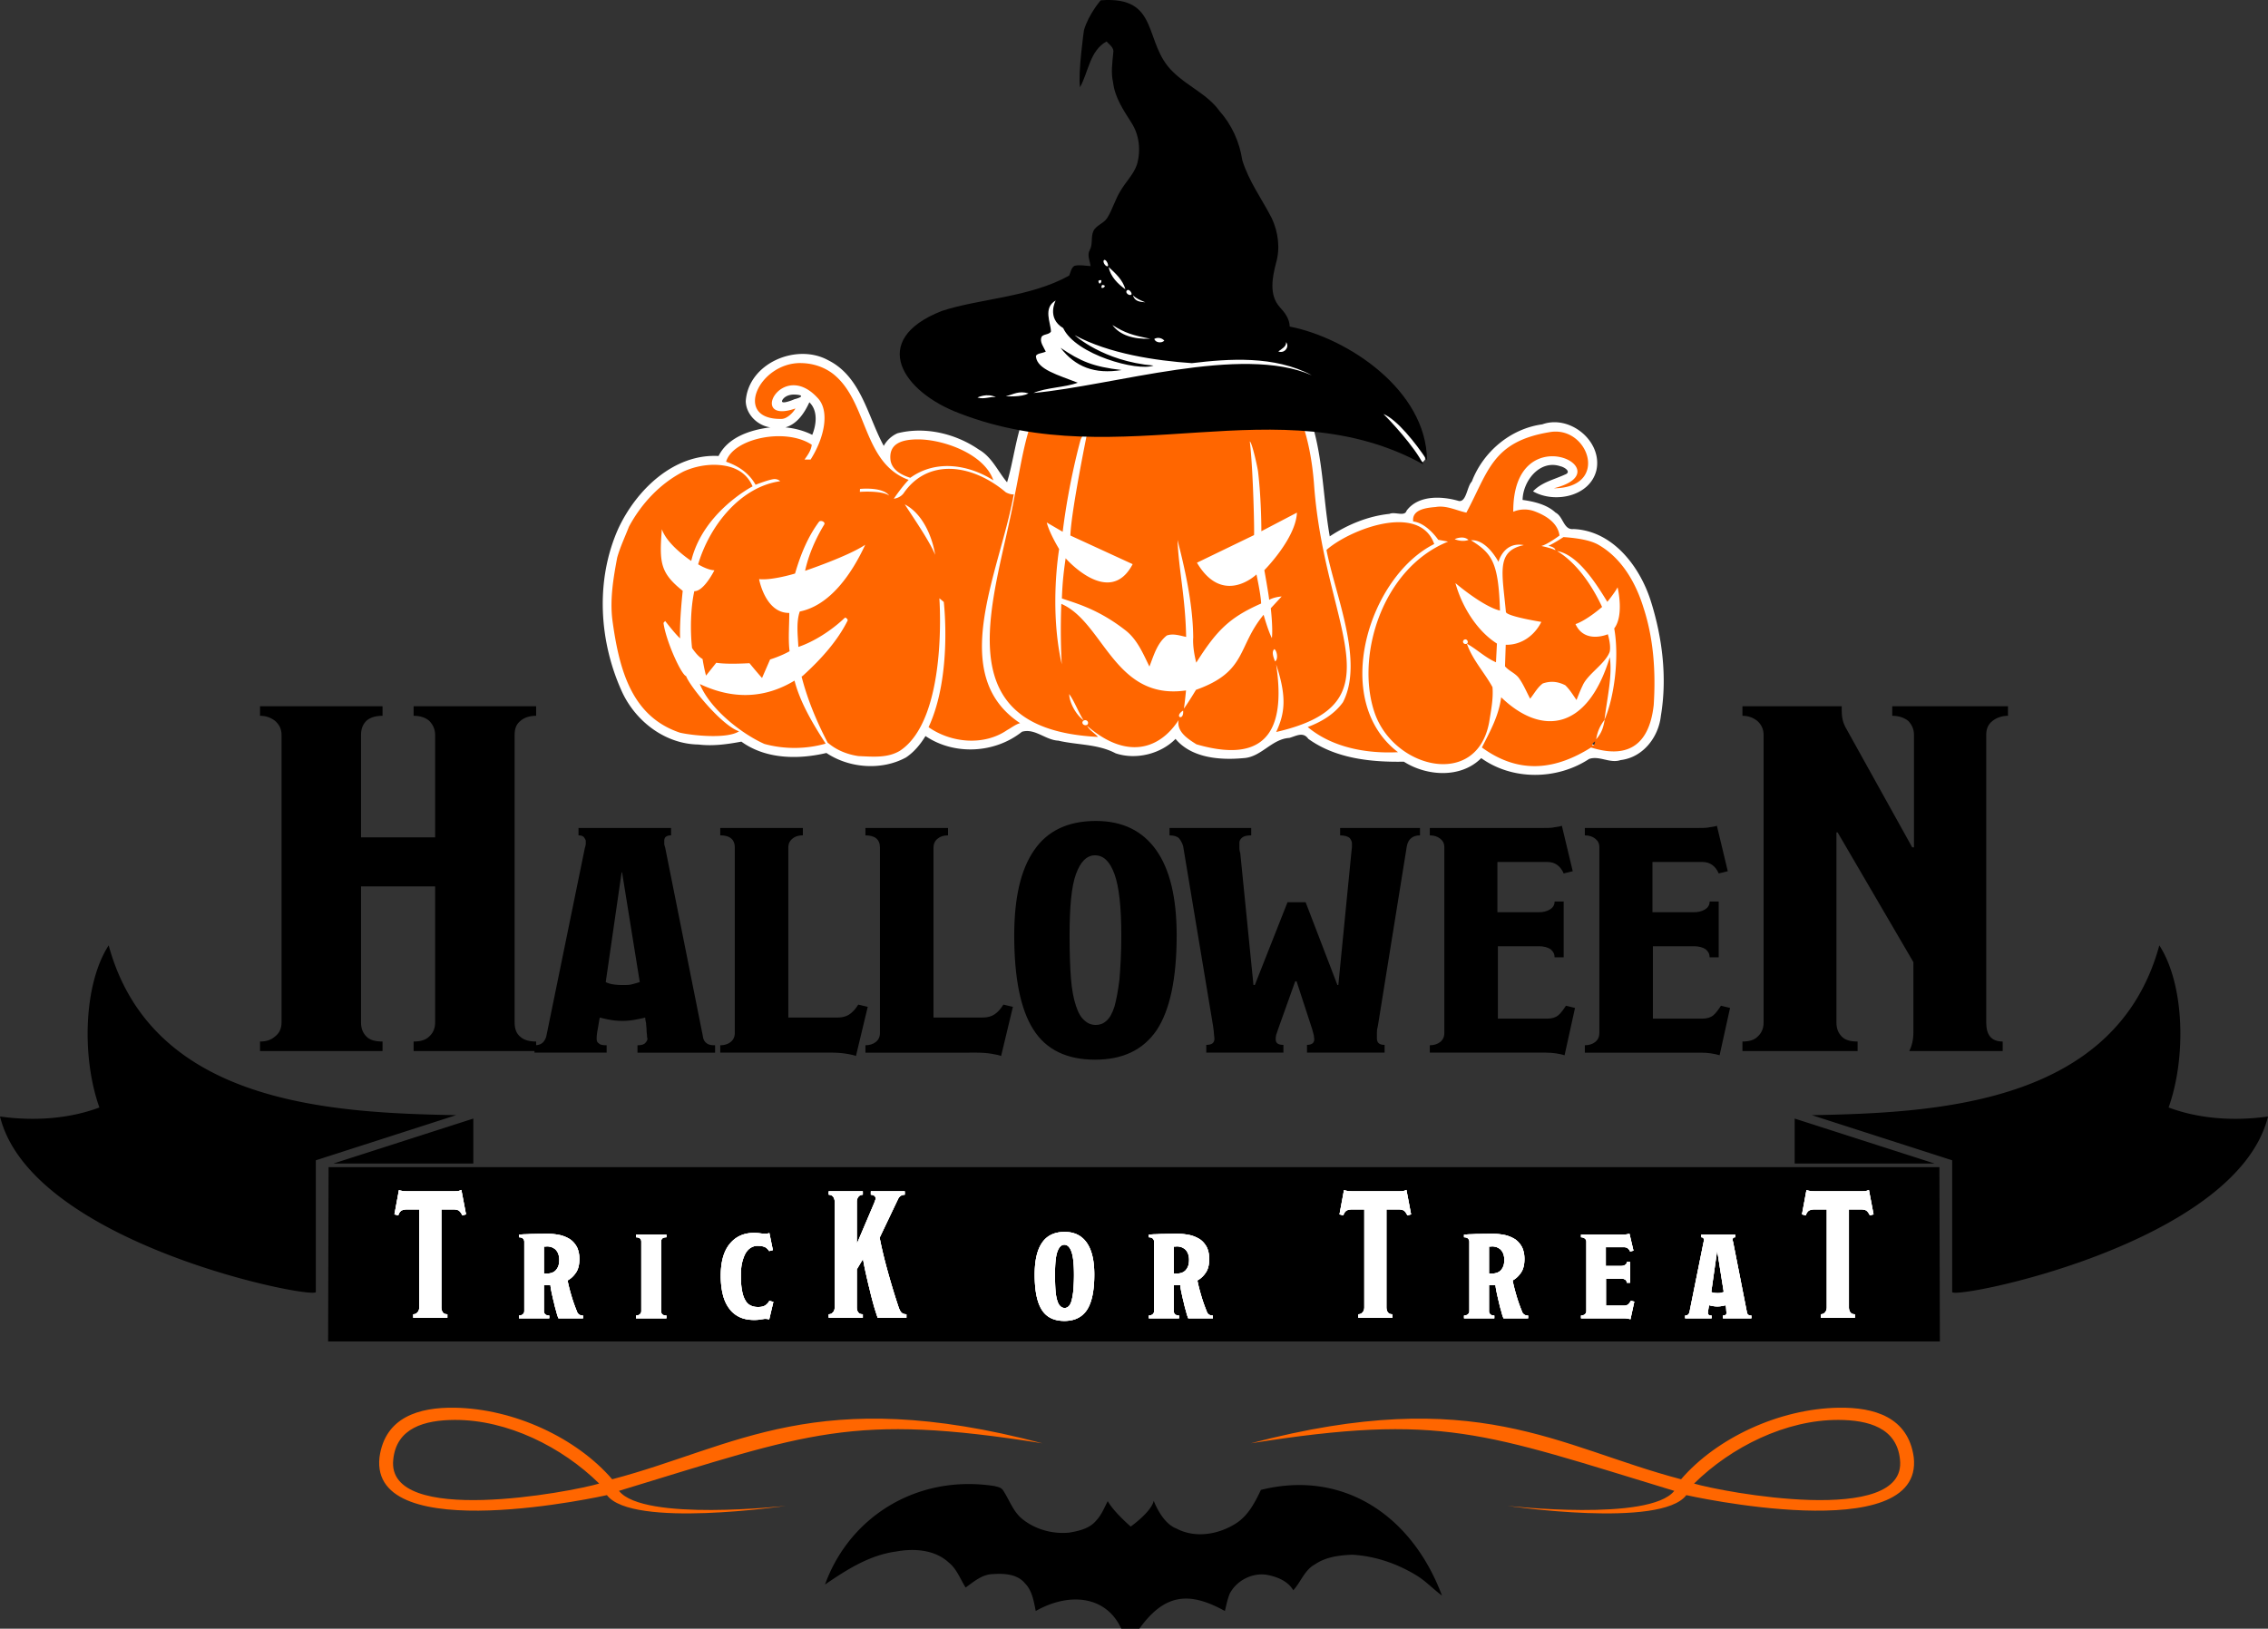 <?xml version="1.0"?>
<svg xmlns="http://www.w3.org/2000/svg" width="1009.512" height="725.086" viewBox="0 0 1009.512 725.086">
  <rect x="0" y="0" width="1009.512" height="725.086" fill="#333333" stroke="none"/>
  <g fill="#f60">
    <path d="M202.355 626.72c26.37.42 54.262 13.431 70.135 31.856 55.067-14.472 90.869-42.549 191.489-16.019-85.053-13.491-103.281-4.72-188.471 21.179 10.965 13.821 74.281 6.67 74.281 6.67s-68.422 10.136-79.638-4.772c0 0-105.743 23.767-101.24-16.816 2.443-17.923 17.622-22.351 33.444-22.099zm-.029 5.429c-13.207.064-25.878 3.486-27.28 17.64-3.35 30.049 79.462 14.382 91.663 10.698-16.48-16.251-40.838-28.452-64.383-28.338zM818.394 626.72c-26.37.42-54.261 13.431-70.135 31.856-55.067-14.472-90.868-42.549-191.488-16.019 85.053-13.491 103.28-4.72 188.47 21.179-10.965 13.821-74.28 6.67-74.28 6.67s68.421 10.136 79.638-4.772c0 0 105.742 23.767 101.24-16.816-2.443-17.923-17.623-22.351-33.445-22.099zm.029 5.429c13.208.064 25.879 3.486 27.28 17.64 3.35 30.049-79.461 14.382-91.663 10.698 16.481-16.251 40.839-28.452 64.383-28.338z"/>
  </g>
  <path d="M430.008 660.707c-28.812.459-53.125 18.085-62.797 44.729 9.6-6.56 19.79-13.11 31.58-14.68 8.01-1.49 17.31-.89 23.56 4.93 3.56 2.86 5.06 7.33 7.46 11.08 3.66-2.6 7.36-5.88 12.1-5.97 4.97-.34 10.84-.09 14.29 4.08 3.24 3.24 3.95 8.05 4.82 12.349 14.577-8.299 31.204-7.084 38.067 7.861h8.066c11.526-16.1 22.725-16.306 38.067-7.861.64-2.68 1.13-5.22 2.17-7.78 3.09-5.85 10.02-9.4 16.59-8.31 4.47.85 9.25 2.711 11.67 6.861 3.41-3.69 5-9.01 9.62-11.52 4.87-3.34 10.9-4.09 16.67-4.31 10.13.58 20.009 3.96 28.639 9.26 4.1 2.5 7.38 6.08 11.26 8.92-13.455-35.904-44.158-56.11-80.588-47.049-2.57 5.41-5.45 11.01-10.51 14.53-7.83 5.26-18.55 7.25-27.16 2.65-4.85-1.86-8.23-7.803-10.05-12.313-1.09 5.001-10.235 11.454-10.235 11.453 0 0-7.507-6.422-10.236-11.322-1.53 3.01-2.82 6.25-5.2 8.74-2.92 3.51-7.67 4.562-11.95 5.291-7.43.72-15.24-1.43-21.02-6.19-4-3.311-5.62-8.42-8.4-12.63-.84-1.33-2.52-1.57-3.89-1.92a74.735 74.735 0 00-12.593-.879zM48.371 420.875c-11.205 17.306-12.07 49.843-4.13 72.182-13.408 5.018-28.98 6.165-44.241 4.01 14.086 56.83 139.458 81.525 140.58 78.16v-58.66l62.436-20.092c-54.939-1.044-135.322-4.618-154.645-75.6zm912.77 0c-19.323 70.982-99.706 74.556-154.645 75.6l62.436 20.092v58.66c1.121 3.365 126.494-21.33 140.58-78.16-15.262 2.155-30.833 1.008-44.24-4.01 7.939-22.34 7.073-54.876-4.131-72.182zM210.686 497.99l-62.24 20h62.24zm588.14 0v20h62.24zm-652.57 21.628l-.2 77.57h717.4l-.2-77.57z"/>
  <g font-weight="400" font-family="ModestoW01-Cond" letter-spacing="59.046" word-spacing="0" fill="#fff">
    <path d="M205.803 541.091l1.63-.444-2.075-10.893a6.76 6.76 0 01-1.185.444c-.52.148-1.186.148-1.927.148h-21.12c-.74 0-1.407 0-2.074-.148-.74-.148-1.185-.222-1.482-.37l-2 10.819 1.704.444c.296-.963.74-1.63 1.334-2.075.592-.37 1.482-.592 2.667-.592h5.335v43.571c0 1.038-.296 1.779-.815 2.297-.518.593-1.111.816-1.852.816v1.556h15.19v-1.556c-.889 0-1.555-.223-2-.816-.445-.592-.667-1.333-.667-2.297v-43.571h5.187c1.334 0 2.223.222 2.742.666.519.445.963 1.112 1.408 2.001zM248.93 560.844c0 1.165-.148 2.147-.445 2.882-.296.798-.74 1.411-1.185 1.901-.519.491-1.112.86-1.779 1.043-.667.245-1.333.307-2 .307h-.667c-.297 0-.593 0-.741-.061v-11.958h.667c.296 0 .518-.061.74-.061.593 0 1.26.122 1.927.306.593.246 1.186.552 1.705.981.518.491.963 1.104 1.26 1.84.296.736.518 1.717.518 2.821zm-.37 26.062h10.967v-1.226c-.741 0-1.26-.123-1.705-.43-.444-.306-.815-.735-.963-1.226-.89-2.207-1.779-4.599-2.52-7.174-.74-2.515-1.333-4.784-1.704-6.807 1.408-.736 2.668-1.901 3.705-3.434 1.038-1.472 1.556-3.557 1.556-6.133 0-1.962-.37-3.679-1.037-5.15-.741-1.411-1.704-2.576-2.964-3.496a14.698 14.698 0 00-4.594-1.962 29.326 29.326 0 00-5.929-.614c-1.111 0-2.223.061-3.408.061-1.186 0-2.371.061-3.483.061-1.186.061-2.223.123-3.186.123-.964.061-1.705.123-2.298.123v1.226c.816 0 1.408.184 1.779.552.37.368.593.859.593 1.41v30.846c0 .613-.223 1.104-.667 1.471-.445.368-1.038.552-1.705.552v1.227h13.487v-1.227c-.815 0-1.408-.184-1.778-.552-.445-.367-.593-.858-.593-1.471v-11.529h2.89c.074.981.296 2.208.592 3.557.297 1.349.593 2.76.964 4.17a47.93 47.93 0 001.037 3.986c.297 1.287.667 2.33.964 3.066zM283.076 586.906h13.56v-1.226c-1.63 0-2.37-.675-2.37-2.024v-30.845c0-1.288.74-1.962 2.37-1.962v-1.227h-13.56v1.227c1.556 0 2.371.674 2.371 1.962v30.845c0 .614-.222 1.104-.667 1.472-.444.368-1.037.552-1.704.552zM342.383 587.397l1.852-7.788-1.778-.49c-.519.98-1.186 1.655-1.927 2.084-.74.491-1.778.675-3.112.675-1.26 0-2.371-.184-3.26-.675-.964-.429-1.779-1.165-2.372-2.268-.667-1.104-1.185-2.515-1.482-4.293-.37-1.778-.519-3.986-.519-6.684 0-2.33.149-4.354.593-6.071.445-1.717.964-3.066 1.63-4.17.667-1.043 1.483-1.84 2.372-2.33.889-.49 1.778-.736 2.742-.736 1.63 0 2.741.245 3.482.613.667.368 1.26.981 1.779 1.717l1.63-.43-1.556-7.603c-.593.245-1.26.306-1.927.306-.593 0-1.334-.06-2.223-.184a21.237 21.237 0 00-2.667-.184c-4.595 0-8.226 1.656-10.893 4.968-2.668 3.311-3.928 8.033-3.928 14.104 0 3.066.297 5.764.89 8.217.592 2.453 1.481 4.477 2.741 6.194 1.186 1.717 2.742 3.004 4.594 3.924 1.853.92 4.076 1.35 6.596 1.35 1.111 0 2.148-.062 3.038-.246.889-.123 1.556-.245 1.926-.245.37 0 .667.06.964.06.296.062.518.123.815.185zM390.648 586.664h12.82v-1.556c-.741 0-1.334-.149-1.927-.52-.592-.37-1.185-1.407-1.704-3.037-1.704-5.113-3.26-10.3-4.742-15.636-1.482-5.335-2.668-10.3-3.557-14.894l8.225-17.266c.593-1.186 1.556-1.852 2.964-1.852v-1.557H387.61v1.557c.741 0 1.26.222 1.63.518.297.297.52.667.52 1.112 0 .296-.149.667-.297 1.111-.148.445-.445 1.186-.89 2.223l-6.965 16.377h-.222v-18.23c0-.814.222-1.555.667-2.148.444-.593 1.111-.963 2-.963v-1.557h-15.19v1.557c.815 0 1.482.296 1.926.815.445.592.741 1.334.741 2.297v46.98c0 1.038-.296 1.779-.815 2.297-.519.593-1.111.816-1.852.816v1.556h15.19v-1.556c-.889 0-1.556-.223-2-.816-.445-.518-.667-1.26-.667-2.297V565.1l2.742-4.594c.37 2.149.815 4.372 1.333 6.669.519 2.297 1.038 4.594 1.63 6.891.52 2.298 1.112 4.52 1.705 6.67.593 2.148 1.26 4.15 1.852 5.928zM478.043 567.467a90.64 90.64 0 01-.296 7.236c-.222 1.901-.519 3.434-.815 4.538-.37 1.165-.815 1.962-1.334 2.392a2.403 2.403 0 01-1.704.674 2.563 2.563 0 01-1.853-.736c-.593-.49-1.037-1.287-1.408-2.453-.37-1.103-.667-2.636-.815-4.537-.148-1.901-.222-4.293-.222-7.114 0-4.722.296-8.094 1.037-10.18.741-2.084 1.779-3.127 3.112-3.127 1.408 0 2.446 1.043 3.187 3.128.74 2.085 1.111 5.457 1.111 10.18zm9.04-.06c0-6.194-1.11-10.916-3.334-14.105-2.223-3.189-5.483-4.845-9.855-4.845-4.595 0-7.93 1.656-10.078 4.845-2.223 3.25-3.26 7.972-3.26 14.165 0 7.053 1.037 12.265 3.112 15.576 2.074 3.373 5.483 5.029 10.077 5.029 4.52 0 7.855-1.595 10.078-4.906 2.15-3.311 3.26-8.524 3.26-15.76zM529.27 560.844c0 1.165-.147 2.147-.444 2.882-.296.798-.74 1.411-1.185 1.901-.52.491-1.112.86-1.779 1.043-.667.245-1.334.307-2 .307h-.668c-.296 0-.592 0-.74-.061v-11.958h.666c.297 0 .519-.061.741-.061.593 0 1.26.122 1.927.306.593.246 1.186.552 1.704.981.519.491.964 1.104 1.26 1.84.296.736.519 1.717.519 2.821zm-.37 26.062h10.967v-1.226c-.74 0-1.26-.123-1.704-.43-.445-.306-.815-.735-.963-1.226-.89-2.207-1.779-4.599-2.52-7.174-.74-2.515-1.334-4.784-1.704-6.807 1.408-.736 2.668-1.901 3.705-3.434 1.037-1.472 1.556-3.557 1.556-6.133 0-1.962-.37-3.679-1.037-5.15-.741-1.411-1.705-2.576-2.964-3.496a14.698 14.698 0 00-4.595-1.962 29.327 29.327 0 00-5.928-.614c-1.111 0-2.223.061-3.408.061-1.186 0-2.372.061-3.483.061-1.186.061-2.223.123-3.187.123-.963.061-1.704.123-2.297.123v1.226c.815 0 1.408.184 1.779.552.37.368.592.859.592 1.41v30.846c0 .613-.222 1.104-.666 1.471-.445.368-1.038.552-1.705.552v1.227h13.487v-1.227c-.815 0-1.408-.184-1.779-.552-.444-.367-.593-.858-.593-1.471v-11.529h2.89c.074.981.297 2.208.593 3.557.297 1.349.593 2.76.964 4.17.296 1.41.666 2.76 1.037 3.986.296 1.287.667 2.33.963 3.066zM626.459 541.091l1.63-.444-2.075-10.893a6.76 6.76 0 01-1.186.444c-.518.148-1.185.148-1.926.148h-21.12c-.74 0-1.407 0-2.074-.148-.741-.148-1.186-.222-1.482-.37l-2 10.819 1.704.444c.296-.963.74-1.63 1.333-2.075.593-.37 1.482-.592 2.668-.592h5.335v43.571c0 1.038-.296 1.779-.815 2.297-.518.593-1.111.816-1.852.816v1.556h15.19v-1.556c-.889 0-1.556-.223-2-.816-.445-.592-.667-1.333-.667-2.297v-43.571h5.187c1.334 0 2.223.222 2.742.666.518.445.963 1.112 1.408 2.001zM669.586 560.844c0 1.165-.148 2.147-.445 2.882-.296.798-.74 1.411-1.185 1.901-.52.491-1.112.86-1.779 1.043-.667.245-1.334.307-2 .307h-.667c-.297 0-.593 0-.741-.061v-11.958h.666c.297 0 .52-.061.742-.061.592 0 1.26.122 1.926.306.593.246 1.186.552 1.704.981.52.491.964 1.104 1.26 1.84.297.736.519 1.717.519 2.821zm-.37 26.062h10.966v-1.226c-.74 0-1.26-.123-1.704-.43-.444-.306-.815-.735-.963-1.226-.89-2.207-1.779-4.599-2.52-7.174-.74-2.515-1.333-4.784-1.704-6.807 1.408-.736 2.668-1.901 3.705-3.434 1.038-1.472 1.556-3.557 1.556-6.133 0-1.962-.37-3.679-1.037-5.15-.741-1.411-1.705-2.576-2.964-3.496a14.698 14.698 0 00-4.595-1.962 29.327 29.327 0 00-5.928-.614c-1.111 0-2.223.061-3.408.061-1.186 0-2.372.061-3.483.061-1.186.061-2.223.123-3.187.123-.963.061-1.704.123-2.297.123v1.226c.815 0 1.408.184 1.779.552.37.368.593.859.593 1.41v30.846c0 .613-.223 1.104-.667 1.471-.445.368-1.038.552-1.705.552v1.227h13.487v-1.227c-.815 0-1.408-.184-1.779-.552-.444-.367-.592-.858-.592-1.471v-11.529h2.89c.074.981.296 2.208.592 3.557.297 1.349.593 2.76.964 4.17.296 1.41.667 2.76 1.037 3.986.297 1.287.667 2.33.963 3.066zM725.74 587.336l1.704-7.85-1.482-.368c-.444.675-.815 1.227-1.26 1.595-.444.368-1.037.552-1.852.552h-8.003v-12.02h6.67c.814 0 1.481.184 1.926.491.444.368.667.797.667 1.35h1.482v-9.26h-1.482c0 .613-.297 1.042-.815 1.349-.52.306-1.112.429-1.779.429h-6.743v-8.34h8.151c1.26 0 2.149.675 2.668 1.901l1.482-.368-1.779-7.543c-.296.123-.74.184-1.185.246-.445.122-1.112.122-2.001.122h-18.377v1.227c.667 0 1.26.184 1.704.552.445.368.667.797.667 1.41v30.845c0 .614-.222 1.104-.667 1.472-.444.368-1.037.552-1.704.552v1.226h18.97c1.185 0 2.223.184 3.038.43zM764.369 556.981l2.89 18.213c-.37.123-.815.245-1.26.368-.444.122-.963.122-1.482.122-1.185 0-2.149-.122-2.816-.49l2.594-18.213zm2.52 29.925h12.67v-1.226c-.592 0-1.037-.061-1.333-.307-.37-.245-.593-.613-.667-1.226l-6.15-31.275c-.074-.245-.148-.429-.148-.613v-.552c0-.552.37-.858 1.111-.858v-1.227h-15.117v1.227c.445 0 .741.122.89.306.148.246.296.43.296.614v.429c0 .245-.074.49-.148.736l-6.299 31.274c-.148.49-.37.859-.667 1.104-.296.245-.74.368-1.26.368v1.226h11.783v-1.226c-.593 0-1.038-.061-1.26-.307-.297-.184-.37-.429-.37-.797 0-.122 0-.613.148-1.41.148-.797.222-1.472.37-2.085.445.122.963.245 1.63.368.667.122 1.334.184 2.075.184.667 0 1.334-.061 2-.184.668-.123 1.26-.246 1.705-.368 0 .306.074.613.148.981 0 .368.074.736.074 1.104 0 .368.074.736.074.981s.074.43.074.43c0 .244-.148.49-.37.735s-.667.368-1.26.368zM832.312 541.091l1.63-.444-2.074-10.893a6.758 6.758 0 01-1.186.444c-.519.148-1.186.148-1.927.148h-21.119c-.74 0-1.408 0-2.075-.148-.74-.148-1.185-.222-1.482-.37l-2 10.819 1.704.444c.296-.963.741-1.63 1.334-2.075.593-.37 1.482-.592 2.668-.592h5.335v43.571c0 1.038-.297 1.779-.815 2.297-.519.593-1.112.816-1.853.816v1.556h15.191v-1.556c-.89 0-1.556-.223-2-.816-.445-.592-.668-1.333-.668-2.297v-43.571h5.187c1.334 0 2.224.222 2.742.666.519.445.964 1.112 1.408 2.001z" style="line-height:125%;-inkscape-font-specification:ModestoW01-Cond"/>
    <path style="line-height:125%;-inkscape-font-specification:ModestoW01-Cond" d="M205.803 541.091l1.63-.444-2.075-10.893a6.76 6.76 0 01-1.185.444c-.52.148-1.186.148-1.927.148h-21.12c-.74 0-1.407 0-2.074-.148-.74-.148-1.185-.222-1.482-.37l-2 10.819 1.704.444c.296-.963.74-1.63 1.334-2.075.592-.37 1.482-.592 2.667-.592h5.335v43.571c0 1.038-.296 1.779-.815 2.297-.518.593-1.111.816-1.852.816v1.556h15.19v-1.556c-.889 0-1.555-.223-2-.816-.445-.592-.667-1.333-.667-2.297v-43.571h5.187c1.334 0 2.223.222 2.742.666.519.445.963 1.112 1.408 2.001zM248.93 560.844c0 1.165-.148 2.147-.445 2.882-.296.798-.74 1.411-1.185 1.901-.519.491-1.112.86-1.779 1.043-.667.245-1.333.307-2 .307h-.667c-.297 0-.593 0-.741-.061v-11.958h.667c.296 0 .518-.061.74-.061.593 0 1.26.122 1.927.306.593.246 1.186.552 1.705.981.518.491.963 1.104 1.26 1.84.296.736.518 1.717.518 2.821zm-.37 26.062h10.967v-1.226c-.741 0-1.26-.123-1.705-.43-.444-.306-.815-.735-.963-1.226-.89-2.207-1.779-4.599-2.52-7.174-.74-2.515-1.333-4.784-1.704-6.807 1.408-.736 2.668-1.901 3.705-3.434 1.038-1.472 1.556-3.557 1.556-6.133 0-1.962-.37-3.679-1.037-5.15-.741-1.411-1.704-2.576-2.964-3.496a14.698 14.698 0 00-4.594-1.962 29.326 29.326 0 00-5.929-.614c-1.111 0-2.223.061-3.408.061-1.186 0-2.371.061-3.483.061-1.186.061-2.223.123-3.186.123-.964.061-1.705.123-2.298.123v1.226c.816 0 1.408.184 1.779.552.37.368.593.859.593 1.41v30.846c0 .613-.223 1.104-.667 1.471-.445.368-1.038.552-1.705.552v1.227h13.487v-1.227c-.815 0-1.408-.184-1.778-.552-.445-.367-.593-.858-.593-1.471v-11.529h2.89c.074.981.296 2.208.592 3.557.297 1.349.593 2.76.964 4.17a47.93 47.93 0 001.037 3.986c.297 1.287.667 2.33.964 3.066zM283.076 586.906h13.56v-1.226c-1.63 0-2.37-.675-2.37-2.024v-30.845c0-1.288.74-1.962 2.37-1.962v-1.227h-13.56v1.227c1.556 0 2.371.674 2.371 1.962v30.845c0 .614-.222 1.104-.667 1.472-.444.368-1.037.552-1.704.552zM342.383 587.397l1.852-7.788-1.778-.49c-.519.98-1.186 1.655-1.927 2.084-.74.491-1.778.675-3.112.675-1.26 0-2.371-.184-3.26-.675-.964-.429-1.779-1.165-2.372-2.268-.667-1.104-1.185-2.515-1.482-4.293-.37-1.778-.519-3.986-.519-6.684 0-2.33.149-4.354.593-6.071.445-1.717.964-3.066 1.63-4.17.667-1.043 1.483-1.84 2.372-2.33.889-.49 1.778-.736 2.742-.736 1.63 0 2.741.245 3.482.613.667.368 1.26.981 1.779 1.717l1.63-.43-1.556-7.603c-.593.245-1.26.306-1.927.306-.593 0-1.334-.06-2.223-.184a21.237 21.237 0 00-2.667-.184c-4.595 0-8.226 1.656-10.893 4.968-2.668 3.311-3.928 8.033-3.928 14.104 0 3.066.297 5.764.89 8.217.592 2.453 1.481 4.477 2.741 6.194 1.186 1.717 2.742 3.004 4.594 3.924 1.853.92 4.076 1.35 6.596 1.35 1.111 0 2.148-.062 3.038-.246.889-.123 1.556-.245 1.926-.245.37 0 .667.06.964.06.296.062.518.123.815.185zM390.648 586.664h12.82v-1.556c-.741 0-1.334-.149-1.927-.52-.592-.37-1.185-1.407-1.704-3.037-1.704-5.113-3.26-10.3-4.742-15.636-1.482-5.335-2.668-10.3-3.557-14.894l8.225-17.266c.593-1.186 1.556-1.852 2.964-1.852v-1.557H387.61v1.557c.741 0 1.26.222 1.63.518.297.297.52.667.52 1.112 0 .296-.149.667-.297 1.111-.148.445-.445 1.186-.89 2.223l-6.965 16.377h-.222v-18.23c0-.814.222-1.555.667-2.148.444-.593 1.111-.963 2-.963v-1.557h-15.19v1.557c.815 0 1.482.296 1.926.815.445.592.741 1.334.741 2.297v46.98c0 1.038-.296 1.779-.815 2.297-.519.593-1.111.816-1.852.816v1.556h15.19v-1.556c-.889 0-1.556-.223-2-.816-.445-.518-.667-1.26-.667-2.297V565.1l2.742-4.594c.37 2.149.815 4.372 1.333 6.669.519 2.297 1.038 4.594 1.63 6.891.52 2.298 1.112 4.52 1.705 6.67.593 2.148 1.26 4.15 1.852 5.928zM478.043 567.467a90.64 90.64 0 01-.296 7.236c-.222 1.901-.519 3.434-.815 4.538-.37 1.165-.815 1.962-1.334 2.392a2.403 2.403 0 01-1.704.674 2.563 2.563 0 01-1.853-.736c-.593-.49-1.037-1.287-1.408-2.453-.37-1.103-.667-2.636-.815-4.537-.148-1.901-.222-4.293-.222-7.114 0-4.722.296-8.094 1.037-10.18.741-2.084 1.779-3.127 3.112-3.127 1.408 0 2.446 1.043 3.187 3.128.74 2.085 1.111 5.457 1.111 10.18zm9.04-.06c0-6.194-1.11-10.916-3.334-14.105-2.223-3.189-5.483-4.845-9.855-4.845-4.595 0-7.93 1.656-10.078 4.845-2.223 3.25-3.26 7.972-3.26 14.165 0 7.053 1.037 12.265 3.112 15.576 2.074 3.373 5.483 5.029 10.077 5.029 4.52 0 7.855-1.595 10.078-4.906 2.15-3.311 3.26-8.524 3.26-15.76zM529.27 560.844c0 1.165-.147 2.147-.444 2.882-.296.798-.74 1.411-1.185 1.901-.52.491-1.112.86-1.779 1.043-.667.245-1.334.307-2 .307h-.668c-.296 0-.592 0-.74-.061v-11.958h.666c.297 0 .519-.061.741-.061.593 0 1.26.122 1.927.306.593.246 1.186.552 1.704.981.519.491.964 1.104 1.26 1.84.296.736.519 1.717.519 2.821zm-.37 26.062h10.967v-1.226c-.74 0-1.26-.123-1.704-.43-.445-.306-.815-.735-.963-1.226-.89-2.207-1.779-4.599-2.52-7.174-.74-2.515-1.334-4.784-1.704-6.807 1.408-.736 2.668-1.901 3.705-3.434 1.037-1.472 1.556-3.557 1.556-6.133 0-1.962-.37-3.679-1.037-5.15-.741-1.411-1.705-2.576-2.964-3.496a14.698 14.698 0 00-4.595-1.962 29.327 29.327 0 00-5.928-.614c-1.111 0-2.223.061-3.408.061-1.186 0-2.372.061-3.483.061-1.186.061-2.223.123-3.187.123-.963.061-1.704.123-2.297.123v1.226c.815 0 1.408.184 1.779.552.37.368.592.859.592 1.41v30.846c0 .613-.222 1.104-.666 1.471-.445.368-1.038.552-1.705.552v1.227h13.487v-1.227c-.815 0-1.408-.184-1.779-.552-.444-.367-.593-.858-.593-1.471v-11.529h2.89c.074.981.297 2.208.593 3.557.297 1.349.593 2.76.964 4.17.296 1.41.666 2.76 1.037 3.986.296 1.287.667 2.33.963 3.066zM626.459 541.091l1.63-.444-2.075-10.893a6.76 6.76 0 01-1.186.444c-.518.148-1.185.148-1.926.148h-21.12c-.74 0-1.407 0-2.074-.148-.741-.148-1.186-.222-1.482-.37l-2 10.819 1.704.444c.296-.963.74-1.63 1.333-2.075.593-.37 1.482-.592 2.668-.592h5.335v43.571c0 1.038-.296 1.779-.815 2.297-.518.593-1.111.816-1.852.816v1.556h15.19v-1.556c-.889 0-1.556-.223-2-.816-.445-.592-.667-1.333-.667-2.297v-43.571h5.187c1.334 0 2.223.222 2.742.666.518.445.963 1.112 1.408 2.001zM669.586 560.844c0 1.165-.148 2.147-.445 2.882-.296.798-.74 1.411-1.185 1.901-.52.491-1.112.86-1.779 1.043-.667.245-1.334.307-2 .307h-.667c-.297 0-.593 0-.741-.061v-11.958h.666c.297 0 .52-.061.742-.061.592 0 1.26.122 1.926.306.593.246 1.186.552 1.704.981.52.491.964 1.104 1.26 1.84.297.736.519 1.717.519 2.821zm-.37 26.062h10.966v-1.226c-.74 0-1.26-.123-1.704-.43-.444-.306-.815-.735-.963-1.226-.89-2.207-1.779-4.599-2.52-7.174-.74-2.515-1.333-4.784-1.704-6.807 1.408-.736 2.668-1.901 3.705-3.434 1.038-1.472 1.556-3.557 1.556-6.133 0-1.962-.37-3.679-1.037-5.15-.741-1.411-1.705-2.576-2.964-3.496a14.698 14.698 0 00-4.595-1.962 29.327 29.327 0 00-5.928-.614c-1.111 0-2.223.061-3.408.061-1.186 0-2.372.061-3.483.061-1.186.061-2.223.123-3.187.123-.963.061-1.704.123-2.297.123v1.226c.815 0 1.408.184 1.779.552.37.368.593.859.593 1.41v30.846c0 .613-.223 1.104-.667 1.471-.445.368-1.038.552-1.705.552v1.227h13.487v-1.227c-.815 0-1.408-.184-1.779-.552-.444-.367-.592-.858-.592-1.471v-11.529h2.89c.074.981.296 2.208.592 3.557.297 1.349.593 2.76.964 4.17.296 1.41.667 2.76 1.037 3.986.297 1.287.667 2.33.963 3.066zM725.74 587.336l1.704-7.85-1.482-.368c-.444.675-.815 1.227-1.26 1.595-.444.368-1.037.552-1.852.552h-8.003v-12.02h6.67c.814 0 1.481.184 1.926.491.444.368.667.797.667 1.35h1.482v-9.26h-1.482c0 .613-.297 1.042-.815 1.349-.52.306-1.112.429-1.779.429h-6.743v-8.34h8.151c1.26 0 2.149.675 2.668 1.901l1.482-.368-1.779-7.543c-.296.123-.74.184-1.185.246-.445.122-1.112.122-2.001.122h-18.377v1.227c.667 0 1.26.184 1.704.552.445.368.667.797.667 1.41v30.845c0 .614-.222 1.104-.667 1.472-.444.368-1.037.552-1.704.552v1.226h18.97c1.185 0 2.223.184 3.038.43zM764.369 556.981l2.89 18.213c-.37.123-.815.245-1.26.368-.444.122-.963.122-1.482.122-1.185 0-2.149-.122-2.816-.49l2.594-18.213zm2.52 29.925h12.67v-1.226c-.592 0-1.037-.061-1.333-.307-.37-.245-.593-.613-.667-1.226l-6.15-31.275c-.074-.245-.148-.429-.148-.613v-.552c0-.552.37-.858 1.111-.858v-1.227h-15.117v1.227c.445 0 .741.122.89.306.148.246.296.43.296.614v.429c0 .245-.074.49-.148.736l-6.299 31.274c-.148.49-.37.859-.667 1.104-.296.245-.74.368-1.26.368v1.226h11.783v-1.226c-.593 0-1.038-.061-1.26-.307-.297-.184-.37-.429-.37-.797 0-.122 0-.613.148-1.41.148-.797.222-1.472.37-2.085.445.122.963.245 1.63.368.667.122 1.334.184 2.075.184.667 0 1.334-.061 2-.184.668-.123 1.26-.246 1.705-.368 0 .306.074.613.148.981 0 .368.074.736.074 1.104 0 .368.074.736.074.981s.074.43.074.43c0 .244-.148.49-.37.735s-.667.368-1.26.368zM832.312 541.091l1.63-.444-2.074-10.893a6.758 6.758 0 01-1.186.444c-.519.148-1.186.148-1.927.148h-21.119c-.74 0-1.408 0-2.075-.148-.74-.148-1.185-.222-1.482-.37l-2 10.819 1.704.444c.296-.963.741-1.63 1.334-2.075.593-.37 1.482-.592 2.668-.592h5.335v43.571c0 1.038-.297 1.779-.815 2.297-.519.593-1.112.816-1.853.816v1.556h15.191v-1.556c-.89 0-1.556-.223-2-.816-.445-.592-.668-1.333-.668-2.297v-43.571h5.187c1.334 0 2.224.222 2.742.666.519.445.964 1.112 1.408 2.001z"/>
    <path d="M205.803 541.091l1.63-.444-2.075-10.893a6.76 6.76 0 01-1.185.444c-.52.148-1.186.148-1.927.148h-21.12c-.74 0-1.407 0-2.074-.148-.74-.148-1.185-.222-1.482-.37l-2 10.819 1.704.444c.296-.963.74-1.63 1.334-2.075.592-.37 1.482-.592 2.667-.592h5.335v43.571c0 1.038-.296 1.779-.815 2.297-.518.593-1.111.816-1.852.816v1.556h15.19v-1.556c-.889 0-1.555-.223-2-.816-.445-.592-.667-1.333-.667-2.297v-43.571h5.187c1.334 0 2.223.222 2.742.666.519.445.963 1.112 1.408 2.001zM248.93 560.844c0 1.165-.148 2.147-.445 2.882-.296.798-.74 1.411-1.185 1.901-.519.491-1.112.86-1.779 1.043-.667.245-1.333.307-2 .307h-.667c-.297 0-.593 0-.741-.061v-11.958h.667c.296 0 .518-.061.74-.061.593 0 1.26.122 1.927.306.593.246 1.186.552 1.705.981.518.491.963 1.104 1.26 1.84.296.736.518 1.717.518 2.821zm-.37 26.062h10.967v-1.226c-.741 0-1.26-.123-1.705-.43-.444-.306-.815-.735-.963-1.226-.89-2.207-1.779-4.599-2.52-7.174-.74-2.515-1.333-4.784-1.704-6.807 1.408-.736 2.668-1.901 3.705-3.434 1.038-1.472 1.556-3.557 1.556-6.133 0-1.962-.37-3.679-1.037-5.15-.741-1.411-1.704-2.576-2.964-3.496a14.698 14.698 0 00-4.594-1.962 29.326 29.326 0 00-5.929-.614c-1.111 0-2.223.061-3.408.061-1.186 0-2.371.061-3.483.061-1.186.061-2.223.123-3.186.123-.964.061-1.705.123-2.298.123v1.226c.816 0 1.408.184 1.779.552.37.368.593.859.593 1.41v30.846c0 .613-.223 1.104-.667 1.471-.445.368-1.038.552-1.705.552v1.227h13.487v-1.227c-.815 0-1.408-.184-1.778-.552-.445-.367-.593-.858-.593-1.471v-11.529h2.89c.074.981.296 2.208.592 3.557.297 1.349.593 2.76.964 4.17a47.93 47.93 0 001.037 3.986c.297 1.287.667 2.33.964 3.066zM283.076 586.906h13.56v-1.226c-1.63 0-2.37-.675-2.37-2.024v-30.845c0-1.288.74-1.962 2.37-1.962v-1.227h-13.56v1.227c1.556 0 2.371.674 2.371 1.962v30.845c0 .614-.222 1.104-.667 1.472-.444.368-1.037.552-1.704.552zM342.383 587.397l1.852-7.788-1.778-.49c-.519.98-1.186 1.655-1.927 2.084-.74.491-1.778.675-3.112.675-1.26 0-2.371-.184-3.26-.675-.964-.429-1.779-1.165-2.372-2.268-.667-1.104-1.185-2.515-1.482-4.293-.37-1.778-.519-3.986-.519-6.684 0-2.33.149-4.354.593-6.071.445-1.717.964-3.066 1.63-4.17.667-1.043 1.483-1.84 2.372-2.33.889-.49 1.778-.736 2.742-.736 1.63 0 2.741.245 3.482.613.667.368 1.26.981 1.779 1.717l1.63-.43-1.556-7.603c-.593.245-1.26.306-1.927.306-.593 0-1.334-.06-2.223-.184a21.237 21.237 0 00-2.667-.184c-4.595 0-8.226 1.656-10.893 4.968-2.668 3.311-3.928 8.033-3.928 14.104 0 3.066.297 5.764.89 8.217.592 2.453 1.481 4.477 2.741 6.194 1.186 1.717 2.742 3.004 4.594 3.924 1.853.92 4.076 1.35 6.596 1.35 1.111 0 2.148-.062 3.038-.246.889-.123 1.556-.245 1.926-.245.37 0 .667.06.964.06.296.062.518.123.815.185zM390.648 586.664h12.82v-1.556c-.741 0-1.334-.149-1.927-.52-.592-.37-1.185-1.407-1.704-3.037-1.704-5.113-3.26-10.3-4.742-15.636-1.482-5.335-2.668-10.3-3.557-14.894l8.225-17.266c.593-1.186 1.556-1.852 2.964-1.852v-1.557H387.61v1.557c.741 0 1.26.222 1.63.518.297.297.52.667.52 1.112 0 .296-.149.667-.297 1.111-.148.445-.445 1.186-.89 2.223l-6.965 16.377h-.222v-18.23c0-.814.222-1.555.667-2.148.444-.593 1.111-.963 2-.963v-1.557h-15.19v1.557c.815 0 1.482.296 1.926.815.445.592.741 1.334.741 2.297v46.98c0 1.038-.296 1.779-.815 2.297-.519.593-1.111.816-1.852.816v1.556h15.19v-1.556c-.889 0-1.556-.223-2-.816-.445-.518-.667-1.26-.667-2.297V565.1l2.742-4.594c.37 2.149.815 4.372 1.333 6.669.519 2.297 1.038 4.594 1.63 6.891.52 2.298 1.112 4.52 1.705 6.67.593 2.148 1.26 4.15 1.852 5.928zM478.043 567.467a90.64 90.64 0 01-.296 7.236c-.222 1.901-.519 3.434-.815 4.538-.37 1.165-.815 1.962-1.334 2.392a2.403 2.403 0 01-1.704.674 2.563 2.563 0 01-1.853-.736c-.593-.49-1.037-1.287-1.408-2.453-.37-1.103-.667-2.636-.815-4.537-.148-1.901-.222-4.293-.222-7.114 0-4.722.296-8.094 1.037-10.18.741-2.084 1.779-3.127 3.112-3.127 1.408 0 2.446 1.043 3.187 3.128.74 2.085 1.111 5.457 1.111 10.18zm9.04-.06c0-6.194-1.11-10.916-3.334-14.105-2.223-3.189-5.483-4.845-9.855-4.845-4.595 0-7.93 1.656-10.078 4.845-2.223 3.25-3.26 7.972-3.26 14.165 0 7.053 1.037 12.265 3.112 15.576 2.074 3.373 5.483 5.029 10.077 5.029 4.52 0 7.855-1.595 10.078-4.906 2.15-3.311 3.26-8.524 3.26-15.76zM529.27 560.844c0 1.165-.147 2.147-.444 2.882-.296.798-.74 1.411-1.185 1.901-.52.491-1.112.86-1.779 1.043-.667.245-1.334.307-2 .307h-.668c-.296 0-.592 0-.74-.061v-11.958h.666c.297 0 .519-.061.741-.061.593 0 1.26.122 1.927.306.593.246 1.186.552 1.704.981.519.491.964 1.104 1.26 1.84.296.736.519 1.717.519 2.821zm-.37 26.062h10.967v-1.226c-.74 0-1.26-.123-1.704-.43-.445-.306-.815-.735-.963-1.226-.89-2.207-1.779-4.599-2.52-7.174-.74-2.515-1.334-4.784-1.704-6.807 1.408-.736 2.668-1.901 3.705-3.434 1.037-1.472 1.556-3.557 1.556-6.133 0-1.962-.37-3.679-1.037-5.15-.741-1.411-1.705-2.576-2.964-3.496a14.698 14.698 0 00-4.595-1.962 29.327 29.327 0 00-5.928-.614c-1.111 0-2.223.061-3.408.061-1.186 0-2.372.061-3.483.061-1.186.061-2.223.123-3.187.123-.963.061-1.704.123-2.297.123v1.226c.815 0 1.408.184 1.779.552.37.368.592.859.592 1.41v30.846c0 .613-.222 1.104-.666 1.471-.445.368-1.038.552-1.705.552v1.227h13.487v-1.227c-.815 0-1.408-.184-1.779-.552-.444-.367-.593-.858-.593-1.471v-11.529h2.89c.074.981.297 2.208.593 3.557.297 1.349.593 2.76.964 4.17.296 1.41.666 2.76 1.037 3.986.296 1.287.667 2.33.963 3.066zM626.459 541.091l1.63-.444-2.075-10.893a6.76 6.76 0 01-1.186.444c-.518.148-1.185.148-1.926.148h-21.12c-.74 0-1.407 0-2.074-.148-.741-.148-1.186-.222-1.482-.37l-2 10.819 1.704.444c.296-.963.74-1.63 1.333-2.075.593-.37 1.482-.592 2.668-.592h5.335v43.571c0 1.038-.296 1.779-.815 2.297-.518.593-1.111.816-1.852.816v1.556h15.19v-1.556c-.889 0-1.556-.223-2-.816-.445-.592-.667-1.333-.667-2.297v-43.571h5.187c1.334 0 2.223.222 2.742.666.518.445.963 1.112 1.408 2.001zM669.586 560.844c0 1.165-.148 2.147-.445 2.882-.296.798-.74 1.411-1.185 1.901-.52.491-1.112.86-1.779 1.043-.667.245-1.334.307-2 .307h-.667c-.297 0-.593 0-.741-.061v-11.958h.666c.297 0 .52-.061.742-.061.592 0 1.26.122 1.926.306.593.246 1.186.552 1.704.981.52.491.964 1.104 1.26 1.84.297.736.519 1.717.519 2.821zm-.37 26.062h10.966v-1.226c-.74 0-1.26-.123-1.704-.43-.444-.306-.815-.735-.963-1.226-.89-2.207-1.779-4.599-2.52-7.174-.74-2.515-1.333-4.784-1.704-6.807 1.408-.736 2.668-1.901 3.705-3.434 1.038-1.472 1.556-3.557 1.556-6.133 0-1.962-.37-3.679-1.037-5.15-.741-1.411-1.705-2.576-2.964-3.496a14.698 14.698 0 00-4.595-1.962 29.327 29.327 0 00-5.928-.614c-1.111 0-2.223.061-3.408.061-1.186 0-2.372.061-3.483.061-1.186.061-2.223.123-3.187.123-.963.061-1.704.123-2.297.123v1.226c.815 0 1.408.184 1.779.552.37.368.593.859.593 1.41v30.846c0 .613-.223 1.104-.667 1.471-.445.368-1.038.552-1.705.552v1.227h13.487v-1.227c-.815 0-1.408-.184-1.779-.552-.444-.367-.592-.858-.592-1.471v-11.529h2.89c.074.981.296 2.208.592 3.557.297 1.349.593 2.76.964 4.17.296 1.41.667 2.76 1.037 3.986.297 1.287.667 2.33.963 3.066zM725.74 587.336l1.704-7.85-1.482-.368c-.444.675-.815 1.227-1.26 1.595-.444.368-1.037.552-1.852.552h-8.003v-12.02h6.67c.814 0 1.481.184 1.926.491.444.368.667.797.667 1.35h1.482v-9.26h-1.482c0 .613-.297 1.042-.815 1.349-.52.306-1.112.429-1.779.429h-6.743v-8.34h8.151c1.26 0 2.149.675 2.668 1.901l1.482-.368-1.779-7.543c-.296.123-.74.184-1.185.246-.445.122-1.112.122-2.001.122h-18.377v1.227c.667 0 1.26.184 1.704.552.445.368.667.797.667 1.41v30.845c0 .614-.222 1.104-.667 1.472-.444.368-1.037.552-1.704.552v1.226h18.97c1.185 0 2.223.184 3.038.43zM764.369 556.981l2.89 18.213c-.37.123-.815.245-1.26.368-.444.122-.963.122-1.482.122-1.185 0-2.149-.122-2.816-.49l2.594-18.213zm2.52 29.925h12.67v-1.226c-.592 0-1.037-.061-1.333-.307-.37-.245-.593-.613-.667-1.226l-6.15-31.275c-.074-.245-.148-.429-.148-.613v-.552c0-.552.37-.858 1.111-.858v-1.227h-15.117v1.227c.445 0 .741.122.89.306.148.246.296.43.296.614v.429c0 .245-.074.49-.148.736l-6.299 31.274c-.148.49-.37.859-.667 1.104-.296.245-.74.368-1.26.368v1.226h11.783v-1.226c-.593 0-1.038-.061-1.26-.307-.297-.184-.37-.429-.37-.797 0-.122 0-.613.148-1.41.148-.797.222-1.472.37-2.085.445.122.963.245 1.63.368.667.122 1.334.184 2.075.184.667 0 1.334-.061 2-.184.668-.123 1.26-.246 1.705-.368 0 .306.074.613.148.981 0 .368.074.736.074 1.104 0 .368.074.736.074.981s.074.43.074.43c0 .244-.148.49-.37.735s-.667.368-1.26.368zM832.312 541.091l1.63-.444-2.074-10.893a6.758 6.758 0 01-1.186.444c-.519.148-1.186.148-1.927.148h-21.119c-.74 0-1.408 0-2.075-.148-.74-.148-1.185-.222-1.482-.37l-2 10.819 1.704.444c.296-.963.741-1.63 1.334-2.075.593-.37 1.482-.592 2.668-.592h5.335v43.571c0 1.038-.297 1.779-.815 2.297-.519.593-1.112.816-1.853.816v1.556h15.191v-1.556c-.89 0-1.556-.223-2-.816-.445-.592-.668-1.333-.668-2.297v-43.571h5.187c1.334 0 2.224.222 2.742.666.519.445.964 1.112 1.408 2.001z" style="line-height:125%;-inkscape-font-specification:ModestoW01-Cond"/>
  </g>
  <g font-weight="400" font-family="ModestoW01-Cond" letter-spacing="0" word-spacing="0">
    <path style="line-height:125%;-inkscape-font-specification:ModestoW01-Cond" d="M184.106 467.932h54.532v-4.242c-2.927 0-5.32-.606-6.917-2.02-1.862-1.414-2.66-3.635-2.66-6.463V327.152c0-2.828.798-4.848 2.66-6.262 1.597-1.413 3.99-2.221 6.917-2.221v-4.242h-54.532v4.242c2.926 0 5.32.808 6.916 2.221 1.596 1.616 2.66 3.636 2.66 6.262v45.647h-32.984v-45.647c0-2.626.797-4.646 2.394-6.262 1.596-1.413 3.99-2.221 7.182-2.221v-4.242h-54.532v4.242c2.66 0 4.788.808 6.65 2.221 1.863 1.616 2.927 3.636 2.927 6.262v128.055c0 2.828-1.064 4.848-2.927 6.261-1.862 1.616-3.99 2.222-6.65 2.222v4.242h54.532v-4.242c-3.192 0-5.586-.606-7.182-2.222-1.597-1.615-2.394-3.635-2.394-6.261v-60.594h32.984v60.594c0 2.828-1.064 4.848-2.66 6.261-1.596 1.616-3.99 2.222-6.916 2.222z"/>
    <path style="line-height:125%;-inkscape-font-specification:ModestoW01-Cond" d="M276.891 388.36l7.877 48.861c-1.01.33-2.222.658-3.433.987-1.212.33-2.626.33-4.04.33-3.232 0-5.857-.33-7.675-1.317l7.069-48.86zm6.867 80.284h34.539v-3.29c-1.616 0-2.828-.165-3.636-.823-1.01-.658-1.616-1.645-1.818-3.29l-16.764-83.903c-.202-.658-.404-1.152-.404-1.645v-1.481c0-1.48 1.01-2.303 3.03-2.303v-3.29H257.5v3.29c1.212 0 2.02.329 2.424.822.404.658.808 1.152.808 1.645v1.152c0 .658-.202 1.316-.404 1.974l-17.169 83.903c-.404 1.316-1.01 2.303-1.817 2.961-.808.658-2.02.987-3.434.987v3.29h32.115v-3.29c-1.616 0-2.828-.164-3.434-.822-.808-.494-1.01-1.152-1.01-2.139 0-.329 0-1.645.404-3.784s.606-3.948 1.01-5.593a52.13 52.13 0 004.444.987c1.817.329 3.635.493 5.655.493 1.818 0 3.636-.164 5.453-.493 1.818-.33 3.434-.658 4.646-.987 0 .822.202 1.645.404 2.632 0 .987.202 1.974.202 2.961 0 .987.202 1.974.202 2.632 0 .658.202 1.152.202 1.152 0 .658-.404 1.316-1.01 1.974-.606.658-1.818.987-3.434.987zM380.99 470.124l5.252-21.88-4.242-.987c-1.212 1.974-2.423 3.29-3.837 4.277-1.414.987-3.232 1.48-5.454 1.48h-21.814v-75.676c0-1.645.606-2.962 1.818-3.949 1.212-.987 2.626-1.48 4.646-1.48v-3.29h-36.76v3.29c4.241 0 6.463 1.81 6.463 5.429v82.586c0 1.645-.606 2.962-1.818 3.949-1.212.987-2.828 1.48-4.646 1.48v3.29h49.688c2.221 0 4.443.165 6.463.494 2.02.33 3.434.658 4.241.987z"/>
    <path style="line-height:125%;-inkscape-font-specification:ModestoW01-Cond" d="M445.605 470.124l5.251-21.88-4.242-.987c-1.211 1.974-2.423 3.29-3.837 4.277-1.414.987-3.232 1.48-5.454 1.48H415.51v-75.676c0-1.645.605-2.962 1.817-3.949 1.212-.987 2.626-1.48 4.646-1.48v-3.29h-36.76v3.29c4.241 0 6.463 1.81 6.463 5.429v82.586c0 1.645-.606 2.962-1.818 3.949-1.212.987-2.828 1.48-4.645 1.48v3.29H434.9c2.221 0 4.443.165 6.463.494 2.02.33 3.434.658 4.242.987zM499.108 416.492c0 7.897-.404 14.313-.808 19.413-.606 5.1-1.414 9.213-2.222 12.174-1.01 3.126-2.221 5.265-3.635 6.416-1.414 1.316-3.03 1.81-4.646 1.81-2.02 0-3.635-.658-5.05-1.974-1.615-1.316-2.827-3.455-3.837-6.58-1.01-2.962-1.818-7.075-2.222-12.175-.404-5.1-.606-11.516-.606-19.084 0-12.667.808-21.716 2.828-27.31 2.02-5.593 4.848-8.39 8.483-8.39 3.838 0 6.666 2.797 8.685 8.39 2.02 5.594 3.03 14.643 3.03 27.31zm24.642-.164c0-16.616-3.03-29.284-9.09-37.839-6.059-8.554-14.946-12.996-26.863-12.996-12.523 0-21.612 4.442-27.47 12.996-6.059 8.72-8.886 21.387-8.886 38.003 0 18.92 2.827 32.903 8.483 41.787 5.655 9.048 14.946 13.49 27.47 13.49 12.32 0 21.409-4.277 27.468-13.16 5.858-8.885 8.888-22.868 8.888-42.281zM632.06 371.909v-3.29H596.51v3.29c2.02 0 3.434.493 4.242 1.151.606.823 1.01 1.645 1.01 2.304v1.81c0 .657-.202 1.315-.202 1.809l-5.857 59.554h-.404l-14.14-36.851h-8.078l-14.543 36.851h-.606l-5.857-58.567c-.202-.658-.404-1.48-.404-2.468v-2.468c0-.658.404-1.48 1.212-2.138.808-.658 2.02-.987 4.04-.987v-3.29h-36.357v3.29c2.02 0 3.434.493 4.242 1.316.807.987 1.413 2.139 1.817 3.455l13.331 80.118c.202 1.646.404 2.962.404 3.62 0 .658.202 1.316.202 1.974 0 1.974-1.212 2.797-3.636 2.797v3.455h34.337v-3.455c-2.424 0-3.434-.823-3.434-2.468 0-.493 0-1.152.202-1.974.202-.658.606-1.645 1.01-2.961l7.473-20.894h.606l6.868 21.058c.404 1.316.606 2.303.808 2.961 0 .658.202 1.317.202 1.81 0 1.645-1.212 2.468-3.232 2.468v3.455h34.538v-3.455c-2.423 0-3.433-.987-3.433-2.961v-2.14c0-.657 0-1.809.404-3.125l12.927-80.283c.605-3.126 2.625-4.771 5.857-4.771zM696.41 469.795l4.645-21.058-4.04-.987c-1.211 1.81-2.221 3.29-3.433 4.278-1.212.987-2.828 1.48-5.05 1.48h-21.814v-32.245h18.179c2.221 0 4.04.494 5.251 1.316 1.212.987 1.818 2.139 1.818 3.62h4.04v-24.842h-4.04c0 1.645-.808 2.797-2.222 3.62-1.414.822-3.03 1.15-4.847 1.15h-18.38v-22.373h22.217c3.434 0 5.858 1.81 7.272 5.1l4.04-.987-4.848-20.236c-.808.33-2.02.494-3.232.658-1.212.33-3.03.33-5.454.33h-50.09v3.29c1.817 0 3.433.493 4.645 1.48 1.212.987 1.818 2.139 1.818 3.784v82.751c0 1.645-.606 2.962-1.818 3.949-1.212.987-2.828 1.48-4.646 1.48v3.29h51.707c3.232 0 6.06.494 8.281 1.152zM765.418 469.795l4.646-21.058-4.04-.987c-1.212 1.81-2.222 3.29-3.434 4.278-1.212.987-2.827 1.48-5.05 1.48h-21.813v-32.245h18.178c2.222 0 4.04.494 5.252 1.316 1.212.987 1.817 2.139 1.817 3.62h4.04v-24.842h-4.04c0 1.645-.807 2.797-2.221 3.62-1.414.822-3.03 1.15-4.848 1.15h-18.38v-22.373h22.218c3.433 0 5.857 1.81 7.271 5.1l4.04-.987-4.848-20.236c-.808.33-2.02.494-3.232.658-1.211.33-3.03.33-5.453.33H705.43v3.29c1.818 0 3.434.493 4.646 1.48 1.211.987 1.817 2.139 1.817 3.784v82.751c0 1.645-.606 2.962-1.817 3.949-1.212.987-2.828 1.48-4.646 1.48v3.29h51.707c3.232 0 6.06.494 8.281 1.152zM893.77 318.669v-4.242h-51.511v4.242c2.876 0 5.23.808 7.06 2.221 1.569 1.616 2.615 3.636 2.615 6.262v50.09h-.785l-29.285-52.716c-1.569-2.626-2.092-5.251-2.092-7.877v-2.222h-44.189v4.242c2.615 0 4.707.808 6.537 2.221 1.83 1.616 2.876 3.636 2.876 6.262v128.055c0 2.828-1.046 4.848-2.615 6.261-1.568 1.616-3.922 2.222-6.798 2.222v4.242h51.249v-4.242c-3.138 0-5.491-.606-7.06-2.222-1.569-1.615-2.353-3.635-2.353-6.261v-84.63h.523l33.73 57.767v31.307c0 3.433-.784 6.261-1.83 8.28h41.574v-4.24c-4.968 0-7.321-2.829-7.321-8.484V327.152c0-2.626.784-4.646 2.876-6.262 1.83-1.413 4.184-2.221 6.798-2.221z"/>
  </g>
  <g>
    <path d="M509.189 118.684c-11-.139-16.6 12.776-14.538 22.306-.048 2.804 1.68 6.039 1.774 8.29-3.437.374-6.065 3.438-7.34 6.037-16.011.433-27.73 14.859-32.873 28.812-3.964 9.708-5.157 21.57-7.961 30.58-4.135-4.891-6.686-11.218-12.555-14.56-10.323-7.12-23.964-10.378-36.21-7.256a12.907 12.907 0 00-6.118 5.615c-7.145-13.103-10.058-30.865-24.795-38.164-14.112-7.72-35.506 1.412-36.629 18.258.119 5.903 5.24 10.887 10.952 11.664-8.715 1.046-18.882 4.314-23.05 12.738-19.983-1.049-36.507 15.089-44.507 32.047-10.46 23.118-8.781 50.71 1.771 73.465 6.214 12.938 19.156 22.751 33.83 22.947 6.35.79 13-.142 19.047-1.29 10.862 7.87 25.357 8.012 37.858 5.05 10.2 6.835 24.602 7.896 35.422 1.996 3.613-2.419 6.432-5.847 8.68-9.533 12.849 8.7 30.895 7.716 42.947-1.909 5.673-1.688 10.443 3.691 16.16 3.956 8.55 1.997 17.625 1.452 25.504 5.634 9.186 3.083 20.207.22 26.683-6.406 7.116 8.505 19.727 9.522 30.094 8.566 8.023-.343 12.627-8.515 20.543-9.003 3.078-.85 6.147-2.905 8.463.41 12.252 8.839 28.047 10.412 42.547 10.175 10.207 6.495 25.405 7.489 34.422-1.59 13.979 10.022 33.78 9.725 48.007.37 4.607-1.599 9.232 2.127 14.038.496 9.93-1.17 16.865-10.128 17.92-19.688 2.865-17.103.66-34.953-4.572-51.394-4.925-15.288-16.92-31.013-34.272-31.775-4.538.527-4.474-5.498-8.06-7.335-3.915-3.69-10-4.996-14.647-5.626.14-8.504 7.711-18.071 16.84-14.985 1.797.376 5.213 2.581 1.888 3.746-4.82 2.223-10.295 3.379-14.08 7.43 9.566 5.473 25.33 2.325 28.203-9.402 2.817-12.928-11.849-24.87-24.082-20.442-14.178 1.928-26.326 12.207-31.383 25.483-2.16 2.193-2.347 9.099-5.724 8.648-7.618-2.237-18.07-2.707-23.301 4.305-.822 2.81-5.174.318-7.62 1.426-9.53.996-18.625 4.748-26.577 10.01-4.155-23.33-2.429-49.615-17.598-69.434-6.291-8.644-16.337-16.609-27.469-15.547-2.637-6.337-10.99-7.329-16.724-4.975 1.722-10.027-.55-22.027-10.291-27.213-3.18-1.92-6.886-3.044-10.617-2.933zm.568 14.56c3.918 5.214-.019 12.18-1.643 17.643-.444 2.187-3.479-.858-4.742-1.088 1.375-5.297-.334-14.8 6.385-16.555zm-8.535 20.295c2.444.968-2.447 1.661 0 0zm-147.51 22.115c4.466.203 3.188 1.262-.09 2.077-1.142.546-7.301 2.902-5.053-.122 1.236-1.486 3.28-2.014 5.143-1.955zm6.543 3.448c3.898 3.728 3.135 9.929 1.291 14.492-3.72-1.858-7.806-2.943-11.94-3.322 5.247-1.492 8.527-6.509 10.649-11.17zm80.428 33.459c.004.023-.02-.015 0 0zm269.824 116.677c2.262 4.182-5.571 2.028 0 0z" fill="#fff"/>
    <path d="M509.314 122.68c-7.581.237-13.85 7.334-9.32 24.563-1-26.86 28.114-24.96 8.623 11.836-3.57-7.751-18.122-7.75-14.787-.272 0 0 6.8 3.751 8.039 11.508-2.702-5.857-5.898-9.94-10.96-10.883-7.35-1.368-14.941 3.84-20.538 9.022-13.028 13.411-15.094 34.967-18.63 51.658-7.99 44.704-33.789 104.444 37.009 107.961-1.49-1.67-3.813-2.981-4.873-4.941 17.356 15.053 32.072 10.758 40.73-2.541-.92 5.19 4.16 8.4 7.95 10.78 34.467 10 39.192-10.847 35.47-35.57 4.86 14.618 3.848 21.808.018 30.084 55.497-12.82 21.592-45.46 16.873-109.894-1.737-23.71-9.163-46.706-27.748-56.342-14.527-7.531-27.108 7.952-28.647 11.278 2.052-10.876 14.967-14.772 14.967-14.772-1.43-6.113-12.672-6.114-18.22.936 0 0 .225-3.383 1.066-13.53 1.849-12.602-8.43-21.148-17.022-20.88zm-152.74 38.96c-18.745-.372-30.672 25.395-8.608 24.853 2.34-.058 5.09-2.77 6.09-4.64-21.257 7.414-6.22-22.06 9.738-4.84 5.67 5.669 3.29 17.661-2.988 27.59-.68 0-2.029-.012-2.7-.012 1.431-2.01 2.942-4.07 3.212-6.59-11.645-7.737-35.015-2.877-38.131 7.549 5.586 1.95 10.216 5.069 13.13 10.27 0 0 6.699-2.638 8.612-2.538 0 0 1.426.016 2.328.959-17.516 2.477-31.314 19.498-36.51 36.99 0 0 4.102 2.565 7.237 2.66 0 0-4.649 9.422-8.947 9.303-1.676 7.717-1.833 17.54-1.004 25.283 0 0 2.41 3.747 4.68 4.899 0 0 .704 4.464 1.554 7.404l4.55-5.72c3.694.598 9.603.47 14.788.2 0 0 3.132 3.83 5.582 6.58l3.588-8.244s4.776-1.452 8.682-3.675c-.7-5-.11-12.031-.14-17.041-10.727.149-13.44-15.059-13.44-15.059 5.822.655 16.01-2.486 16.01-2.486 2.507-8.624 5.75-16.436 10.72-23.116.222-.192.523-.273.836-.269.938.012 1.988.795 1.365 1.68-3.82 6.33-6.871 13.25-8.451 20.49 0 0 19.185-6.465 26.76-11.59-5.951 12.879-15.605 26.974-29.121 29.715-1.68 4.79-.86 10.786-.63 15.766 7.248-2.439 14.68-7.459 19.768-12.122.158-.184.869-.787 1.114-.966 1.25.65 1.052 1.318 1.052 1.318-4.352 8.812-11.592 17.056-20.043 24.69v.001c-.157.083-.31.178-.466.262 2.499 9.778 6.467 19.61 11.7 29.582l.099-.027c3.752 3.24 8.624 5.15 13.537 5.863 6.2.24 12.9.99 18.47-2.39 21.517-14.243 17.53-67.862 17.53-67.862.49.4 1.47 1.2 1.96 1.61 0 0 3.919 32.781-6.769 55.771 10.06 7.03 24.62 8.422 35 1.272 1.707-.912 3.844-2.608 5.748-3.063-32.911-21.734-8.937-67.625-2.818-101.918-.907.306-2.803-.438-3.541-.86-15.098-12.734-34.825-15.267-45.58.54-1.681 2.11-4.28 2.32-4.28 2.32s3.491-5.21 6.61-8.39c-20.493-7.465-18.06-34.389-33.25-46.88-4.123-3.346-9.362-5.041-14.633-5.122zm147.605 11.472c8.232.041 15.71 4.933 15.9 12.752-1.158-5.023-18.715-23.844-34.96-.207 3.947-8.84 11.797-12.581 19.06-12.545zm35.936.703c6.536.194 12.947 6.262 15.135 14.662-9.214-21.166-24.108-12.792-28.682-2.789 3.304-8.62 8.463-12.024 13.547-11.873zm-55.649 16.237s-7.652 36.963-8.029 48.36l27.72 12.75c-10.329 19.733-29.83-2.61-29.83-2.61-.711 4.971-1.408 10.035-1.667 17.876 6.332 2.202 16.232 4.737 28.476 14.325 5.14 4.1 7.67 10.26 10.49 16 1.9-4.9 3.42-10.44 7.74-13.83 2.81-1 5.79.038 8.6.638-.33-17.58-3.3-29.788-3.84-43.16 2.868 11.233 6.865 27.813 6.987 43.455 0 0-.463 4.023 1.353 11.166 9.06-14.317 14.71-20.088 28.871-26.33-.038-3.536-2.07-12.951-2.07-12.951s-14.902 14.383-26.49-5.225l25.39-12.283c.256.035-.338-29.25-1.87-41.71 1.04.38 3.722 12.729 3.722 13.849 1.468 12.529 1.428 26.129 1.428 26.129l15.83-8.28c-.48 11.51-14.504 25.62-14.504 25.62s2.019 11.24 2.146 13.21c0 0 1.925-1.202 5.57-1.505-1.927 2.096-4.849 5.25-4.849 5.25s1.014 8.647.496 13.306c-1.758-3.454-3.687-10.4-3.687-10.4-11.813 14.25-7.237 25.29-30.1 33.41 0 0-3.58 5.944-5.392 8.37.44-2.648.953-8.098.953-8.098-31.934 4.618-36.606-30.392-55.502-38.541 0 0-.616 12.937.195 26.884-4.344-19.183-2.906-39.901-1.174-51.287 0 0-4.272-6.936-5.511-11.828l7.095 4.13c2.778-22.583 7.912-40.724 7.912-40.724.31-1.24 2.711-5.106 3.541-5.966zm208.4 2.103a15.013 15.013 0 00-3.156.242c-25.548 4.228-27.176 17.512-37.013 35.824-4.5-.96-8.85-3.32-13.61-2.51-3.95.35-10.73.98-10.07 6.44 6.146.708 11.15 8.16 11.15 8.16 1.45.25 2.91.53 4.39.82-29.41 11.902-41.197 51.013-32.76 76.02 8.434 25.003 45.6 34.194 51.05 4.34.82-5.14 1.898-10.348 1.479-15.568-3.59-6.55-8.919-12.182-11.399-19.342 4.47 2.5 8.19 6.192 12.95 8.262l.425-8.323c-9.04-5.74-15.656-16.687-18.476-26.927 0 0 12.01 10.31 19.824 12.255-.636-21.766-3.668-25.501-12.893-31.306 7.71-.596 13.1 11.509 12.256 9.539 0 0 2.302-9.084 11.264-7.399-12.564 2.66-9.547 12.358-7.983 29.82.608 1.954 15.772 4.37 15.772 4.37-2.97 6.03-8.95 10.39-15.85 10.18l-.32 9.6c1.73 2.05 4.47 2.99 6.13 5.15 2.07 2.86 3.411 6.149 5.061 9.269 1.82-2.28 3.23-5.01 5.61-6.78 3.217-1.118 6.424-1.037 10.01.78 2 1.9 3.43 4.32 5.02 6.58.86-2.19 1.71-4.369 2.73-6.469 2.26-5.15 10.035-9.605 12.015-14.955.72-2.98-.814-7.857-.814-7.857s-10.275 4.472-14.383-4.508c5.257-1.847 11.83-7.648 11.83-7.648-4.662-9.992-11.47-19.711-20.025-24.899 9.504 1.724 17.596 14.905 22.359 22.625 0 0 3.177-3.875 4.568-6.453 0 0 3.012 12.38-1.5 18.295 2.32 12.926.01 30.822-4.341 40.69 1.236-10.143 3.559-19.531 2.369-27.891-10 33.048-30.592 34.993-48.348 17.851-1.11 8.483-5.087 15.422-8.58 22.35 17.15 12.511 33.441 9.526 48.58.01 14.965 4.715 25.75.348 27.898-18.91.94-14.6 0-29.52-4.6-43.48-3.37-10.86-9.458-21.55-19.458-27.53-4.13-2.65-11.313-3.42-16.113-3.76 0 0-3.955 2.633-6.696 3.893 1.366.299 2.956.845 3.116 1.945-1.69-.81-3.983-1.368-6.268-1.879 2.82-.699 8.09-4.648 8.09-4.648-.76-5.6-6.049-8.871-10.889-10.701-3.158-1.24-6.657-1.18-9.697.117-.24-43.15 49.725-18.293 18.037-10.447 23.569-.171 16.525-24.764 1.26-25.237zM408.77 195.62c-6.627-.02-13.397 1.422-12.38 9.35.718 4.343 4.968 6.55 8.802 7.744 11.904-8.552 26.63-5.475 36.969 1.127-4.099-11.868-22.346-18.188-33.391-18.221zm-90.738 11.307a33.328 33.328 0 00-13.783 2.986c-10.46 5.36-18.78 14.31-24.311 24.59-1.77 4.58-3.92 9.049-5.23 13.799-1.73 9.23-3.32 18.68-2.08 28.08 3.059 22.372 8.78 42.712 30.06 49.82 5.85 1.33 21.081 2.827 26.281-.623-7.744-2.526-22.064-20.226-23.568-24.557-2.206-.7-8.998-15.669-10.078-23.703l.734-.857c1.626 2.035 4.806 6.12 6.682 7.742-.396-7.175 1.148-21.162 1.148-21.162-10.033-8.007-10.45-12.535-9.289-27.43 2.484 7.193 13.08 14.11 13.08 14.11 5.251-21.799 27.3-33.19 27.3-33.19-3.045-7.154-9.712-9.478-16.946-9.605zm68.103 10.619c3.205.04 7.822.566 9.653 3.086-3.456-2.386-13.06-1.65-13.06-1.65l.07-1.31s1.414-.15 3.337-.126zm16.604 7.015c8.33 4.336 12.374 15.156 13.51 22.461-2.553-6.324-10.263-17.351-13.51-22.46zm220.336 7.924c-11.603-.204-26.161 6.623-32.647 12.346 3.976 20.4 16.796 49.445 7.342 67.803-4.151 5.757-10.285 9-15.693 11.037 10.95 9.185 26.29 11.911 40.191 11.21-30.3-23.141-12.898-78.217 16.12-92.68-2.454-6.94-8.351-9.594-15.313-9.716zm27.564 6.824c1.012-.004 2.104.248 3.008 1.063-2.98 1.115-6.158-.34-6.158-.34s1.464-.716 3.15-.723zm1.781 45.36c.78.13 1.226 1.245.627 1.843-1.261.729-2.43-.65-1.49-1.59.307-.23.604-.297.863-.253zm-85.181 4.312c1.32.96 1.719 4.73.299 5.48-.56-1.53-1.76-4.28-.3-5.48zM353.65 303.012c-13.305 8.045-27.479 8.472-42.16 1.518 4.642 11.327 18.795 22.256 28.779 26.682 8.836 2.41 18.411 2.364 27.244-.15-5.7-8.817-11.359-18.322-13.863-28.05zm122.268 5.99c2.318 3.201 3.982 7.831 6.398 11.7-3.444-2.561-6.344-7.944-6.398-11.7zm50.695 7.346c.49 4.913-4.325 2.806 0 0zm187.674 4.004c-.65 3.56-1.28 5.849-3.82 8.78.609-3.521 1.63-5.87 3.82-8.78zm-231.088.282c.93.118 1.552 1.2.758 2.029-1.389.736-2.93-.706-1.75-1.781.338-.22.682-.288.992-.248zm-29.131 1.316v.002zm255.91 8.123c-.161 3.056-2.731 1.788 0 0z" fill="#f60"/>
  </g>
  <g>
    <path d="M494.54.848c-1.277-.041-2.692.004-4.197.108-.156.187-.304.356-.703.87a44.87 44.87 0 00-2.021 2.839c-1.543 2.352-3.309 5.54-4.323 8.953-.045.328-1.798 13.593-1.804 21.379 1.004-2.49 1.916-5.097 2.982-7.676 1.569-3.795 3.683-7.397 7.664-9.592a.831.831 0 011.028.182c.575.66 1.475 1.377 2.209 2.293.734.915 1.294 2.166.94 3.611l.023-.12c-.403 4.404-1.056 8.736-.07 12.882a.831.831 0 01.018.094c.76 6.44 4.526 11.995 8.066 17.572 3.644 5.676 4.381 12.861 2.518 19.258a.831.831 0 01-.012.037c-1.596 4.65-5.132 7.969-7.35 11.787a.831.831 0 01-.016.025c-2.318 3.685-3.467 8.144-5.947 12.127a.831.831 0 010 .002c-.892 1.423-2.255 2.288-3.445 3.114-1.19.825-2.193 1.596-2.664 2.63-.512 1.121-.567 2.467-.64 3.938-.071 1.47-.167 3.077-1.01 4.574a.831.831 0 010 .004c-.517.904-.515 1.854-.311 2.977.204 1.122.63 2.348.8 3.642a.831.831 0 01-.863.94c-2.435-.112-4.718-.601-6.781-.159-.49.343-.819.816-1.088 1.487-.286.714-.498 1.578-.885 2.42a.831.831 0 01-.351.379c-17.823 9.918-40.248 10.325-56.819 15.797-8.116 3.198-13.159 7.001-15.798 10.945-2.643 3.947-2.963 8.033-1.563 12.133 2.8 8.199 12.82 16.314 25.334 20.968a.831.831 0 01.012.004c35.609 13.813 71.055 10.662 105.709 8.436 34.438-2.212 68.116-3.463 100.145 14.033l1-1.125c-.227-15.166-8.837-28.476-20.663-38.656-11.904-10.248-27.025-17.278-39.75-19.756a.831.831 0 01-.671-.795c-.082-3.207-2.035-5.763-4.272-8.187a.831.831 0 01-.01-.014c-2.551-2.877-3.414-6.41-3.426-9.955-.012-3.546.803-7.139 1.633-10.324a.831.831 0 01.01-.024c1.873-6.412.962-13.368-1.851-19.428-4.368-8.472-10.274-16.486-13.157-25.927a.831.831 0 01-.027-.12c-1.197-7.937-4.591-15.466-9.937-21.458a.831.831 0 01-.055-.069c-5.185-7.213-13.973-10.719-20.545-17.252v-.002c-6.564-6.209-8.184-14.24-10.793-20.547-1.305-3.153-2.836-5.863-5.27-7.832-2.433-1.968-5.809-3.254-10.994-3.422z" fill="#fff"/>
    <path d="M489.937.137c-.2.246-5.353 6.19-7.447 13.27 0 0-2.703 18.873-1.77 25.432 3.81-6.83 4.309-16.241 11.819-20.381 1.3 1.49 3.54 2.83 2.97 5.16-.4 4.37-1.084 8.8-.05 13.15.79 6.7 4.66 12.36 8.19 17.92 3.5 5.45 4.22 12.4 2.42 18.58-1.51 4.4-4.98 7.679-7.28 11.639-2.41 3.83-3.56 8.29-5.95 12.13-1.53 2.44-4.988 3.272-6.16 5.84-1.204 2.64-.16 5.86-1.62 8.45-1.29 2.26.08 4.79.39 7.14-2.39-.11-4.83-.698-7.19-.128-1.51.94-1.68 2.879-2.36 4.359-17.577 9.782-39.929 10.197-56.698 15.74-32.916 12.957-17.374 36.185 7.968 45.61 71.643 27.79 142.404-12.722 206.36 22.71-3.956-8.053-15.057-19.846-17.748-22.439 5.973 2.367 14.425 12.992 19.398 20.588-.237-31.203-35.326-54.498-61.11-59.52-.09-3.53-2.22-6.27-4.49-8.73-4.78-5.39-3.259-13.19-1.609-19.52 1.94-6.64.99-13.8-1.9-20.02-4.41-8.56-10.282-16.54-13.112-25.81-1.22-8.09-4.678-15.768-10.138-21.888-5.37-7.47-14.24-10.992-20.65-17.371-13.555-12.82-5.422-33.95-32.233-31.91zm3.202 118.333c-.98.528-2.6-2.039-1.702-2.71.942-.473 2.113 2.214 1.702 2.71zm.321.398c3.04 2.79 6.32 5.78 7.46 9.93-3.43-2.44-6.61-5.66-7.46-9.93zm-3.746 5.824c1.406-.208-.42 3.303-.814.346.346-.211.614-.316.814-.346zm.856 2.156c3.33.2-1.58 2.94 0 0zm13.064 4.267c-.978.87-3.088-.947-2-1.832.76-.867 2.365 1.086 2 1.832zm.697.374c1.488 1.512 3.32 2.184 5.44 3.09-2.102-.156-4.81-.333-5.44-3.09zm-34.436 2.295s-4.19 7.795 3.339 12.28c5.502 11.821 33.062 19.417 40.226 16.685-22.486-1.883-35.107-13.533-35.107-13.533 15.25 8.28 36.034 11.352 52.168 12.462 16.289-1.963 36.687-3.494 53.377 5.393-31.333-13.733-88.095 4.595-123.887 7.886 5.52-2.42 14.089-2.46 19.719-4.57-8.958-3.507-17.861-5.882-18.61-11.488-.217-1.628 2.9-1.571 4.37-2.361-.96-2.03-2.742-4.302-1.95-6.38.591-1.548 3.44-1 4.25-2.58-.07-3.85-3.649-10.464 2.105-13.794zm25.245 10.924c5.667 3.545 8.845 4.535 16.93 6.111-7.68.27-13.595-1.601-16.93-6.111zm23.107 6.937c-1.161 1.258-3.893.97-4.476-.736 1.518-.921 3.443-.447 4.476.736zm54.194.684c1.63 1.83-.478 5.23-3.459 4.15 1.446-1.13 3.662-2.155 3.459-4.15zm-100.389 2.498c6.536 8.472 15.14 11.9 27.219 9.91-12.693-1.465-18.346-3.883-27.219-9.91zm-14.263 20.287c-3.04 1.83-10.121 1.296-10.121 1.296 3.667-.893 5.66-2.538 10.121-1.296zm-14.524 1.702c-2.97-.327-4.957 1.098-8.205.162 0 0 4.253-2.157 8.205-.162z"/>
  </g>
</svg>
